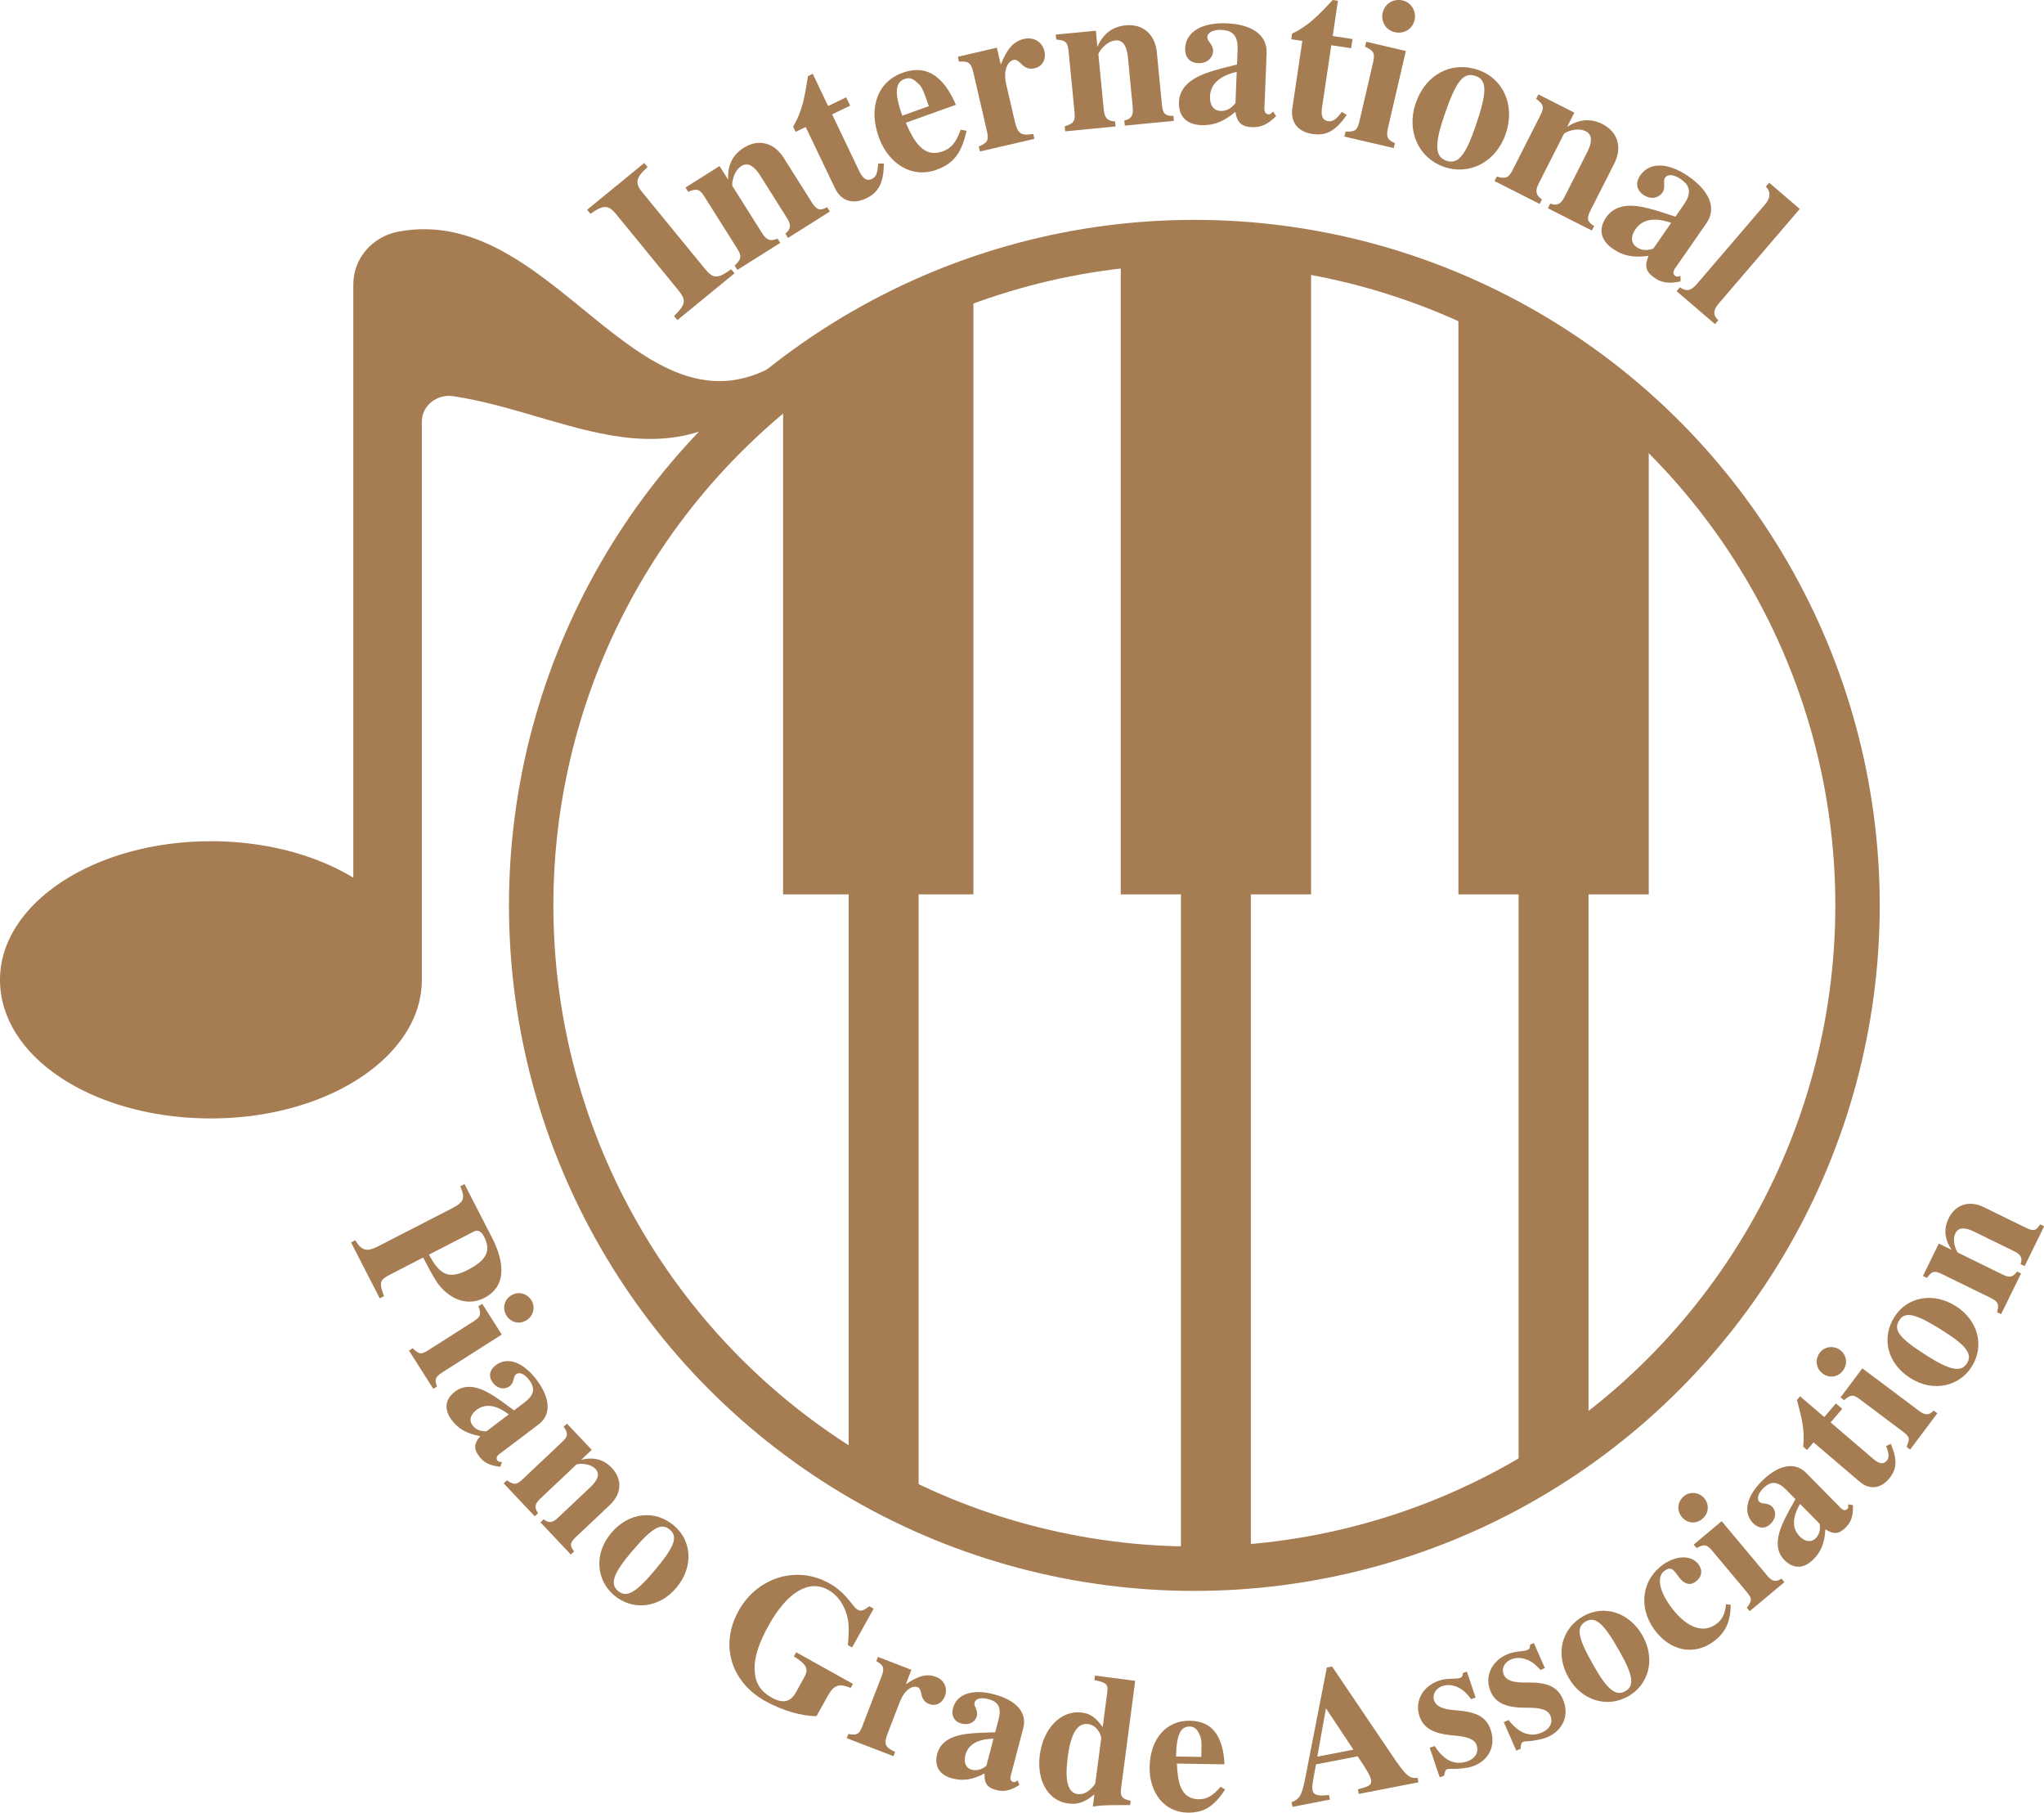 <?xml version="1.0" encoding="UTF-8"?><svg id="_レイヤー_2" xmlns="http://www.w3.org/2000/svg" width="322.7" height="286.11" xmlns:xlink="http://www.w3.org/1999/xlink" viewBox="0 0 322.7 286.11"><defs><clipPath id="clippath"><circle cx="188.56" cy="142.91" r="104.7" style="fill:none;"/></clipPath></defs><g id="_レイヤー_1-2"><circle cx="188.56" cy="142.91" r="104.7" style="fill:none; stroke:#a67c52; stroke-miterlimit:10; stroke-width:7.01px;"/><g style="clip-path:url(#clippath);"><rect x="123.63" y="22.61" width="30.05" height="118.56" style="fill:#a67c52;"/><rect x="176.94" y="22.61" width="30.05" height="118.56" style="fill:#a67c52;"/><rect x="230.25" y="22.61" width="30.05" height="118.56" style="fill:#a67c52;"/><rect x="133.99" y="131.75" width="11.04" height="119.01" style="fill:#a67c52;"/><rect x="186.44" y="131.75" width="11.04" height="119.01" style="fill:#a67c52;"/><rect x="239.75" y="131.75" width="11.04" height="119.01" style="fill:#a67c52;"/></g><path d="m77.63,195.25c2.28,4.43,2.1,7.93-1.13,9.6-2.12,1.09-4.36.7-6.32-1.08-1.01-.92-1.55-1.78-3.38-5.27l-5.09,2.62c-1.78.91-1.91,1.25-1.09,3.48l-.66.34-4.54-8.83.66-.34c.31.48.57.85.85,1.07.79.7,1.62.48,2.97-.22l11.32-5.82c2.07-1.06,2.25-1.62,1.45-3.56l.66-.34,4.29,8.35Zm-9.9,2.78c1.73,3.3,3.19,3.92,6.13,2.41s3.71-3.01,2.58-5.21c-.45-.88-1-1.16-1.61-.85l-7.1,3.65Z" style="fill:#a67c52;"/><path d="m64.56,213.19l.6-.38c1.01.98,1.3,1.04,2.46.31l7.16-4.56c1.13-.72,1.22-1.13.75-2.38l.6-.38,3.09,4.85-9.45,6.01c-1.08.69-1.2,1.22-.76,2.18l-.6.38-3.84-6.03Zm15.41-5.53c-.7-1.11-.4-2.46.7-3.17,1.11-.7,2.5-.39,3.22.74.67,1.06.33,2.47-.75,3.16-1.11.7-2.48.38-3.18-.73Z" style="fill:#a67c52;"/><path d="m79.02,231.52c-1.66-.17-2.59-.62-3.37-1.64-.88-1.17-.85-2.01.17-3.19-2.18-.41-3.45-1.16-4.5-2.54-1.15-1.52-1.21-3.19.54-4.52,1.05-.79,2.34-.95,3.87-.42,1.28.45,2.55,1.25,5.42,3.41l1.62-1.22c1.52-1.15,1.82-2.19.76-3.6-.65-.86-1.48-1.31-2.05-.88-.14.11-.27.28-.35.67-.15.6-.33.96-.66,1.21-.81.61-1.93.41-2.65-.54-.74-.97-.55-2.01.45-2.77,1.9-1.44,4.4-.41,6.43,2.28,2.19,2.9,2.38,5.52.33,7.07l-6.21,4.69c-.4.3-.54.67-.29,1,.09.12.17.17.29.19l.42.06-.23.73Zm1.3-8.26c-1.96-1.51-3.69-1.77-5.07-.73-1.05.79-1.2,1.73-.66,2.44.43.57,1.08.98,2.21.95l3.52-2.66Z" style="fill:#a67c52;"/><path d="m85.33,240.29l.52-.49c.78.66,1.38.59,2.24-.23l5.14-4.85c1.21-1.15,1.49-2.11.8-2.84-.49-.52-1.24-.79-2.17-.82-.42-.01-.78.04-.87.12l-5.72,5.4c-.8.76-.97,1.36-.32,2.27l-.52.49-4.91-5.2.52-.49c1.12.79,1.54.72,2.45-.14l6.26-5.91c.93-.88.99-1.3.24-2.4l.52-.49,3.91,4.14-1.63,1.54.02.02c2-.49,3.56,0,4.79,1.3,1.68,1.78,1.57,4.05-.31,5.83l-5.35,5.05c-.98.92-1.03,1.38-.3,2.29l-.52.49-4.79-5.07Z" style="fill:#a67c52;"/><path d="m96.95,251.81c-2.84-2.41-3.19-6.6-.46-9.83,2.81-3.32,6.92-3.71,9.92-1.17,2.87,2.42,3.09,6.59.36,9.82-2.71,3.21-6.88,3.66-9.82,1.18Zm8.8-10.36c-1.39-1.17-2.82-.31-6.11,3.58-2.79,3.3-3.39,4.98-2.07,6.09,1.32,1.12,2.78.32,5.64-3.07,3.29-3.89,3.88-5.46,2.54-6.6Z" style="fill:#a67c52;"/><path d="m134.31,266.44c-2.07-.88-2.78-.28-3.69,1.36l-1.71,3.07c-2.24.05-5.42-.87-8.12-2.38-5.23-2.91-7.27-8.69-4.17-14.26,2.88-5.18,9.07-7.23,14.28-4.33,1.35.75,2.37,1.69,3.53,3.16.45.59.73.89.99,1.03.5.28.9.16,1.81-.56l.7.39-3.41,6.12-.65-.36c.19-2.49.23-3.66-.34-5.27s-1.56-2.78-2.78-3.46c-3.02-1.68-6.43.27-9.43,5.66-1.49,2.68-2.25,4.96-2.19,6.87.07,2.02.77,3.4,2.77,4.51,1.85,1.03,2.99.51,3.73-.82l1.29-2.32c.75-1.35.58-2.03-1.58-3.4l.36-.65,8.96,4.99-.36.65Z" style="fill:#a67c52;"/><path d="m143.01,265.85c2.04-1.39,3.37-1.7,4.76-1.17,1.31.5,1.9,1.79,1.4,3.07-.43,1.11-1.45,1.61-2.48,1.21-.72-.28-1.09-.74-1.26-1.7-.11-.62-.31-.85-.53-.94-.97-.38-2.18.6-2.81,2.24l-1.9,4.92c-.69,1.78-.53,2.29,1.12,3.05l-.26.67-7.37-2.84.26-.67c1.31.25,1.71.05,2.15-1.09l3.1-8.03c.5-1.31.29-1.74-.84-2.37l.26-.67,5.28,2.04-.88,2.28Z" style="fill:#a67c52;"/><path d="m160.94,281.75c-1.41.89-2.42,1.12-3.66.79-1.41-.37-1.91-1.06-1.84-2.61-1.96,1.02-3.43,1.22-5.1.78-1.84-.49-2.93-1.76-2.37-3.89.33-1.27,1.26-2.2,2.78-2.72,1.28-.43,2.78-.59,6.37-.67l.52-1.96c.49-1.84.07-2.85-1.63-3.29-1.04-.27-1.97-.12-2.15.57-.05.17-.04.39.14.75.25.56.33.95.23,1.35-.26.98-1.26,1.52-2.41,1.21-1.18-.31-1.67-1.24-1.36-2.45.61-2.3,3.2-3.04,6.46-2.18,3.51.93,5.28,2.87,4.63,5.35l-1.98,7.52c-.13.49-.01.86.39.97.14.04.24.03.35-.03l.36-.21.27.72Zm-4.09-7.3c-2.47.03-3.99.89-4.43,2.56-.33,1.27.13,2.1.99,2.32.69.18,1.45.1,2.32-.62l1.12-4.26Z" style="fill:#a67c52;"/><path d="m176.56,284.93c-1.86,0-2.62.02-4.03.22l.25-1.92c-1.58,1.29-2.62,1.64-4.18,1.43-3.1-.41-4.97-3.6-4.44-7.64.56-4.28,3.4-7.13,6.65-6.7,1.36.18,2.18.77,3.28,2.29l.71-5.41c.18-1.36-.06-1.6-2.02-2.01l.09-.71,6.35.83-2.23,16.99c-.16,1.24.17,1.67,1.52,1.94l-.09.68h-1.86Zm-2.69-10.66c-.3-1.18-1.09-2.01-2.06-2.13-1.71-.23-2.74,1.41-3.24,5.22-.49,3.75.01,5.62,1.58,5.83.68.09,1.41-.18,2.09-.84.35-.34.67-.75.69-.9l.94-7.18Z" style="fill:#a67c52;"/><path d="m193.42,282.45c-1.83,2.8-3.43,3.7-5.96,3.66-3.6-.06-6.03-3.11-5.96-7.19.07-4.44,2.62-7.38,6.35-7.31,1.73.03,2.94.58,3.79,1.55,1.08,1.24,1.59,3.12,1.67,5.33l-7.51-.12c.13,2.83.53,5.58,3.45,5.63,1.28.02,2.21-.53,3.46-1.97l.71.43Zm-3.75-5.75c.03-1.55.04-2.17-.22-2.75-.4-.9-.75-1.41-1.62-1.43-1.37-.02-2.1,1.16-2.16,4.73l3.99.07v-.62Z" style="fill:#a67c52;"/><path d="m214.52,283.17l-.14-.73.92-.27c.95-.28,1.28-.58,1.16-1.23-.13-.64-.68-1.6-2.12-3.72l-6.58,1.28-.19,1.07c-.17.98-.49,2.31-.35,3.01.15.76.85.96,2.6.74l.14.73-5.91,1.15-.14-.73c1.3-.5,1.64-1.11,2.21-4.07l3.36-17.2.82-.16,9.46,14c2.18,3.25,2.83,3.79,4.03,3.56l.14.73-9.42,1.83Zm-5.18-13.53l-1.37,7.64,5.7-1.11-4.34-6.53Z" style="fill:#a67c52;"/><path d="m232.26,268.19c-.83-1.07-1.32-1.5-2.11-1.87-.82-.38-1.66-.45-2.42-.19-1.07.36-1.63,1.33-1.31,2.27.32.96,1.36,1.43,3.55,1.57,3.22.24,4.71,1.09,5.38,3.09.86,2.54-.33,4.89-2.9,5.76-.79.27-2.34.44-3.27.38-.32-.02-.57,0-.71.05-.25.09-.36.34-.47,1.04l-.71.24-1.57-4.66.79-.27c1.42,2.26,3.15,3.09,5.12,2.43,1.27-.43,1.87-1.45,1.5-2.55-.3-.9-1.3-1.35-3.54-1.54-3.26-.25-4.86-1.16-5.48-3.03-.8-2.37.48-4.75,3.05-5.62.65-.22,1.34-.32,2.35-.32.5-.01.77-.04.94-.1.37-.12.49-.32.52-.8l.62-.21,1.38,4.1-.71.24Z" style="fill:#a67c52;"/><path d="m243.21,263.59c-.93-.99-1.46-1.38-2.27-1.67-.85-.31-1.69-.29-2.43.03-1.04.46-1.5,1.48-1.1,2.38.41.93,1.48,1.3,3.68,1.25,3.23-.06,4.78.66,5.64,2.59,1.08,2.45.11,4.9-2.37,6-.76.34-2.29.65-3.22.67-.32.01-.56.05-.7.11-.25.11-.32.37-.37,1.08l-.68.3-1.98-4.5.76-.34c1.62,2.12,3.41,2.79,5.32,1.95,1.23-.54,1.73-1.61,1.26-2.67-.38-.87-1.42-1.23-3.66-1.22-3.27.04-4.94-.72-5.74-2.52-1.01-2.29.04-4.77,2.53-5.87.63-.28,1.3-.44,2.31-.53.5-.06.77-.11.93-.18.35-.16.46-.37.44-.85l.6-.26,1.74,3.95-.68.3Z" style="fill:#a67c52;"/><path d="m257.02,267.77c-3.24,1.84-7.3.71-9.38-2.96-2.15-3.78-1.09-7.77,2.33-9.71,3.26-1.85,7.25-.62,9.34,3.06,2.07,3.65,1.06,7.72-2.29,9.62Zm-6.67-11.83c-1.58.9-1.27,2.53,1.24,6.96,2.13,3.76,3.5,4.9,5,4.05,1.5-.85,1.26-2.49-.93-6.35-2.51-4.43-3.78-5.52-5.31-4.66Z" style="fill:#a67c52;"/><path d="m273.24,253.33c-.04,2.77-.88,4.47-2.82,5.85-3.03,2.16-6.8,1.45-9.28-2.02-2.58-3.62-1.82-7.89,1.41-10.19,2.11-1.51,4.53-1.55,5.64,0,.67.95.48,2-.54,2.73-.83.59-1.79.36-2.62-.8-.81-1.14-1.21-1.7-2.23-.97-1.19.85-1,2.91.89,5.55,2.35,3.3,5.07,4.44,7.18,2.93,1-.71,1.46-1.55,1.63-3.21l.75.12Z" style="fill:#a67c52;"/><path d="m268.76,239.75c-1.01.84-2.39.72-3.23-.29s-.71-2.43.31-3.29c.96-.8,2.41-.65,3.23.33.84,1.01.7,2.41-.31,3.25Zm7.48,14.57l-.46-.55c.84-1.13.87-1.42-.01-2.48l-5.45-6.51c-.86-1.03-1.28-1.07-2.46-.43l-.46-.55,4.41-3.69,7.19,8.59c.82.98,1.37,1.03,2.26.48l.46.55-5.49,4.59Z" style="fill:#a67c52;"/><path d="m292.54,237.59c.05,1.67-.27,2.65-1.18,3.55-1.04,1.02-1.88,1.1-3.18.25-.12,2.21-.7,3.58-1.93,4.79-1.36,1.34-3,1.62-4.55.05-.92-.93-1.25-2.2-.92-3.78.28-1.33.91-2.69,2.68-5.82l-1.42-1.44c-1.34-1.36-2.41-1.51-3.66-.28-.76.75-1.11,1.64-.61,2.14.12.13.31.23.71.26.61.07.99.2,1.28.49.71.72.66,1.86-.19,2.7-.87.86-1.92.81-2.8-.08-1.67-1.7-.98-4.31,1.42-6.67,2.59-2.55,5.16-3.08,6.96-1.26l5.46,5.54c.36.36.73.45,1.03.16.11-.11.15-.19.15-.32v-.42s.76.13.76.13Zm-8.36-.21c-1.24,2.14-1.27,3.89-.06,5.12.92.93,1.87.96,2.51.33.51-.5.83-1.2.65-2.31l-3.1-3.14Z" style="fill:#a67c52;"/><path d="m298.51,227.89c1.07,2.52.99,4.02-.3,5.54-1.33,1.56-3.07,1.76-4.59.47l-7.3-6.23-1.03,1.2-.61-.52c.28-2.58-.2-4.44-.98-7.38l.48-.57,3.83,3.27,1.84-2.15,1,.85-1.84,2.15,6.75,5.77c.91.77,1.57.91,2.11.28.41-.48.38-1.13-.1-2.32l.73-.35Z" style="fill:#a67c52;"/><path d="m290.96,216.34c-.79,1.05-2.16,1.25-3.21.46s-1.25-2.21-.45-3.28c.75-1,2.19-1.19,3.22-.42,1.05.79,1.23,2.19.44,3.24Zm10.61,12.47l-.57-.43c.56-1.29.52-1.58-.58-2.41l-6.79-5.1c-1.07-.8-1.49-.75-2.49.14l-.57-.43,3.45-4.6,8.96,6.72c1.03.77,1.57.69,2.31-.05l.57.43-4.29,5.72Z" style="fill:#a67c52;"/><path d="m311.29,215.72c-1.99,3.15-6.1,4.07-9.68,1.81-3.68-2.33-4.62-6.34-2.52-9.67,2.01-3.17,6.1-3.96,9.68-1.7,3.55,2.25,4.57,6.31,2.52,9.56Zm-11.46-7.29c-.97,1.54.08,2.83,4.38,5.56,3.65,2.31,5.4,2.67,6.32,1.21.92-1.46-.07-2.79-3.82-5.17-4.3-2.72-5.94-3.09-6.88-1.6Z" style="fill:#a67c52;"/><path d="m319.64,199.84l-.64-.31c.34-.96.07-1.49-1-2.02l-6.34-3.11c-1.5-.73-2.5-.66-2.94.25-.31.64-.31,1.44,0,2.32.14.4.31.72.42.77l7.07,3.46c.99.49,1.62.43,2.23-.5l.64.31-3.15,6.42-.64-.31c.35-1.32.13-1.69-.99-2.24l-7.74-3.79c-1.15-.56-1.56-.47-2.33.62l-.64-.31,2.5-5.11,2.01.98v-.03c-1.15-1.7-1.24-3.33-.45-4.94,1.07-2.19,3.24-2.89,5.57-1.75l6.61,3.24c1.2.59,1.66.48,2.25-.53l.64.31-3.07,6.26Z" style="fill:#a67c52;"/><path d="m106.95,50.52l-.53-.64c1.79-1.76,2-2.45.69-4.05l-9.91-12.11c-1.18-1.44-2.02-1.36-3.98.03l-.53-.64,9.02-7.38.53.64c-1.84,1.64-2.05,2.49-.87,3.94l9.91,12.11c1.37,1.68,2.09,1.56,4.16.08l.53.64-9.02,7.38Z" style="fill:#a67c52;"/><path d="m124.42,37.56l-.43-.68c.89-.72.94-1.38.23-2.51l-4.21-6.68c-1-1.58-1.99-2.09-2.95-1.49-.68.43-1.14,1.19-1.37,2.2-.1.46-.12.87-.05.98l4.69,7.44c.66,1.04,1.29,1.35,2.42.84l.43.68-6.76,4.26-.43-.68c1.11-1.05,1.12-1.53.37-2.72l-5.13-8.14c-.76-1.21-1.21-1.36-2.58-.78l-.43-.68,5.38-3.39,1.33,2.11.03-.02c-.11-2.29.76-3.91,2.46-4.97,2.31-1.46,4.78-.85,6.32,1.6l4.39,6.96c.8,1.27,1.29,1.43,2.45.82l.43.68-6.59,4.16Z" style="fill:#a67c52;"/><path d="m139.55,25.8c-.05,3.05-.81,4.56-2.82,5.52-2.07.99-3.94.41-4.9-1.6l-4.63-9.67-1.59.76-.39-.81c1.46-2.51,1.81-4.63,2.34-7.99l.75-.36,2.43,5.08,2.85-1.37.63,1.32-2.85,1.37,4.28,8.95c.58,1.2,1.19,1.64,2.03,1.24.63-.3.9-.98.95-2.41l.91-.03Z" style="fill:#a67c52;"/><path d="m152.6,20.63c-.81,3.65-2.12,5.22-4.79,6.18-3.79,1.36-7.53-.87-9.07-5.17-1.68-4.67-.17-8.75,3.75-10.15,1.82-.65,3.31-.55,4.57.13,1.62.87,2.89,2.64,3.85,4.92l-7.9,2.83c1.26,2.91,2.76,5.62,5.83,4.52,1.35-.48,2.11-1.43,2.84-3.42l.91.17Zm-6.19-4.54c-.58-1.63-.82-2.29-1.32-2.78-.78-.78-1.34-1.18-2.25-.85-1.44.52-1.74,2.04-.39,5.8l4.2-1.51-.24-.66Z" style="fill:#a67c52;"/><path d="m158,10.2c1.01-2.56,2.05-3.69,3.67-4.06,1.52-.35,2.88.46,3.22,1.95.3,1.3-.33,2.4-1.53,2.68-.84.19-1.47,0-2.23-.78-.49-.5-.82-.6-1.08-.54-1.14.26-1.64,1.92-1.2,3.83l1.33,5.74c.48,2.08.94,2.45,2.95,2.12l.18.78-8.6,1.99-.18-.78c1.37-.59,1.61-1.02,1.3-2.35l-2.17-9.38c-.35-1.52-.83-1.79-2.26-1.66l-.18-.78,6.16-1.43.62,2.66Z" style="fill:#a67c52;"/><path d="m177.58,19.82l-.08-.79c1.11-.24,1.46-.81,1.33-2.14l-.76-7.86c-.18-1.86-.84-2.76-1.96-2.65-.79.08-1.55.55-2.21,1.35-.3.36-.5.72-.49.85l.85,8.75c.12,1.23.54,1.79,1.78,1.83l.08.8-7.95.77-.08-.79c1.46-.44,1.69-.87,1.55-2.26l-.93-9.58c-.14-1.43-.47-1.76-1.95-1.85l-.08-.79,6.33-.61.24,2.49h.03c.93-2.1,2.44-3.15,4.43-3.34,2.72-.26,4.65,1.39,4.93,4.27l.79,8.19c.14,1.49.51,1.86,1.82,1.83l.08.79-7.75.75Z" style="fill:#a67c52;"/><path d="m201.47,18.32c-1.32,1.31-2.37,1.81-3.8,1.75-1.63-.06-2.34-.69-2.64-2.41-1.9,1.59-3.45,2.16-5.38,2.09-2.13-.08-3.62-1.21-3.52-3.67.06-1.46.84-2.7,2.38-3.64,1.3-.78,2.89-1.32,6.79-2.26l.09-2.26c.08-2.13-.61-3.12-2.57-3.2-1.2-.05-2.18.35-2.21,1.14,0,.2.05.44.33.78.41.55.6.96.58,1.42-.05,1.13-1.01,1.96-2.34,1.91-1.36-.05-2.13-.95-2.07-2.35.11-2.66,2.76-4.09,6.52-3.94,4.06.16,6.46,1.86,6.34,4.72l-.35,8.69c-.02.57.2.94.66.96.17,0,.27-.02.37-.12l.35-.32.47.72Zm-6.22-6.98c-2.69.63-4.14,1.93-4.22,3.87-.06,1.46.64,2.26,1.64,2.3.8.03,1.61-.24,2.38-1.24l.2-4.93Z" style="fill:#a67c52;"/><path d="m212.62,18.15c-1.75,2.5-3.22,3.33-5.43,3-2.27-.34-3.49-1.87-3.16-4.08l1.58-10.61-1.75-.26.13-.89c2.61-1.26,4.09-2.83,6.42-5.31l.82.12-.83,5.57,3.13.47-.22,1.45-3.13-.47-1.46,9.82c-.2,1.32.07,2.03.99,2.17.69.1,1.29-.31,2.14-1.47l.77.49Z" style="fill:#a67c52;"/><path d="m212.25,21.56l.18-.78c1.58,0,1.85-.18,2.2-1.68l2.15-9.25c.34-1.46.09-1.86-1.27-2.48l.18-.78,6.26,1.46-2.83,12.2c-.32,1.39,0,1.91,1.1,2.34l-.18.78-7.79-1.81Zm7.97-16.48c-1.43-.33-2.25-1.65-1.92-3.08.33-1.43,1.69-2.27,3.15-1.93,1.36.32,2.2,1.71,1.88,3.1-.33,1.43-1.68,2.24-3.11,1.91Z" style="fill:#a67c52;"/><path d="m227.98,26.34c-3.94-1.35-6-5.58-4.47-10.06,1.58-4.6,5.71-6.67,9.86-5.24,3.97,1.36,5.89,5.61,4.35,10.09-1.53,4.44-5.68,6.6-9.75,5.21Zm4.96-14.35c-1.92-.66-3.06.81-4.91,6.2-1.57,4.57-1.51,6.56.31,7.18,1.83.63,3.02-.79,4.63-5.49,1.85-5.39,1.83-7.26-.03-7.9Z" style="fill:#a67c52;"/><path d="m244.39,32.85l.36-.71c1.07.39,1.67.1,2.27-1.09l3.57-7.04c.84-1.66.78-2.78-.23-3.29-.71-.36-1.61-.37-2.59-.04-.45.15-.81.34-.87.46l-3.98,7.84c-.56,1.1-.5,1.8.52,2.5l-.36.71-7.13-3.61.36-.71c1.47.41,1.89.17,2.52-1.07l4.35-8.58c.65-1.28.55-1.74-.66-2.61l.36-.71,5.67,2.88-1.13,2.23h.03c1.91-1.25,3.75-1.33,5.53-.43,2.43,1.23,3.18,3.67,1.87,6.25l-3.72,7.33c-.68,1.34-.56,1.84.55,2.52l-.36.71-6.95-3.52Z" style="fill:#a67c52;"/><path d="m265.34,44.41c-1.82.4-2.97.25-4.15-.57-1.34-.93-1.6-1.84-.93-3.45-2.46.32-4.07-.03-5.66-1.14-1.75-1.22-2.4-2.97-.99-4.99.84-1.2,2.16-1.82,3.96-1.79,1.51.04,3.14.44,6.94,1.74l1.29-1.86c1.22-1.75,1.17-2.96-.45-4.08-.98-.68-2.02-.88-2.48-.22-.11.16-.19.39-.14.84.05.68-.01,1.13-.28,1.51-.65.93-1.91,1.11-3,.35-1.12-.78-1.28-1.95-.48-3.09,1.52-2.19,4.53-1.96,7.62.19,3.34,2.32,4.45,5.04,2.81,7.39l-4.96,7.14c-.32.46-.34.9.04,1.17.14.09.24.12.38.1l.46-.08v.86Zm-1.49-9.23c-2.61-.92-4.53-.6-5.64.99-.84,1.2-.67,2.25.15,2.82.66.46,1.48.67,2.67.24l2.81-4.05Z" style="fill:#a67c52;"/><path d="m264.7,45.96l.52-.61c.92.66,1.7.62,2.65-.49l10.83-12.64c.8-.94.91-1.94.09-2.77l.52-.61,4.83,4.14-12.76,14.89c-1,1.16-.91,1.94-.1,2.68l-.52.61-6.07-5.2Z" style="fill:#a67c52;"/><path d="m62.9,36.56c-4.16.78-7.12,4.29-7.12,8.32v18.62h0s0,75.03,0,75.03c-1.68-1.01-3.51-1.91-5.47-2.68-4.98-1.95-10.8-3.07-17.01-3.07-18.39,0-33.3,9.8-33.3,21.88s14.37,21.53,32.3,21.87c.33,0,.67.01,1,.01,15.23,0,28.07-6.72,32.04-15.89.82-1.9,1.26-3.91,1.26-5.99v-88.11c0-2.51,2.37-4.41,4.97-4.01,19.75,2.98,37.58,17.6,55.91-8.64-24.88,22.22-38.46-22.26-64.59-17.34Z" style="fill:#a67c52;"/></g></svg>